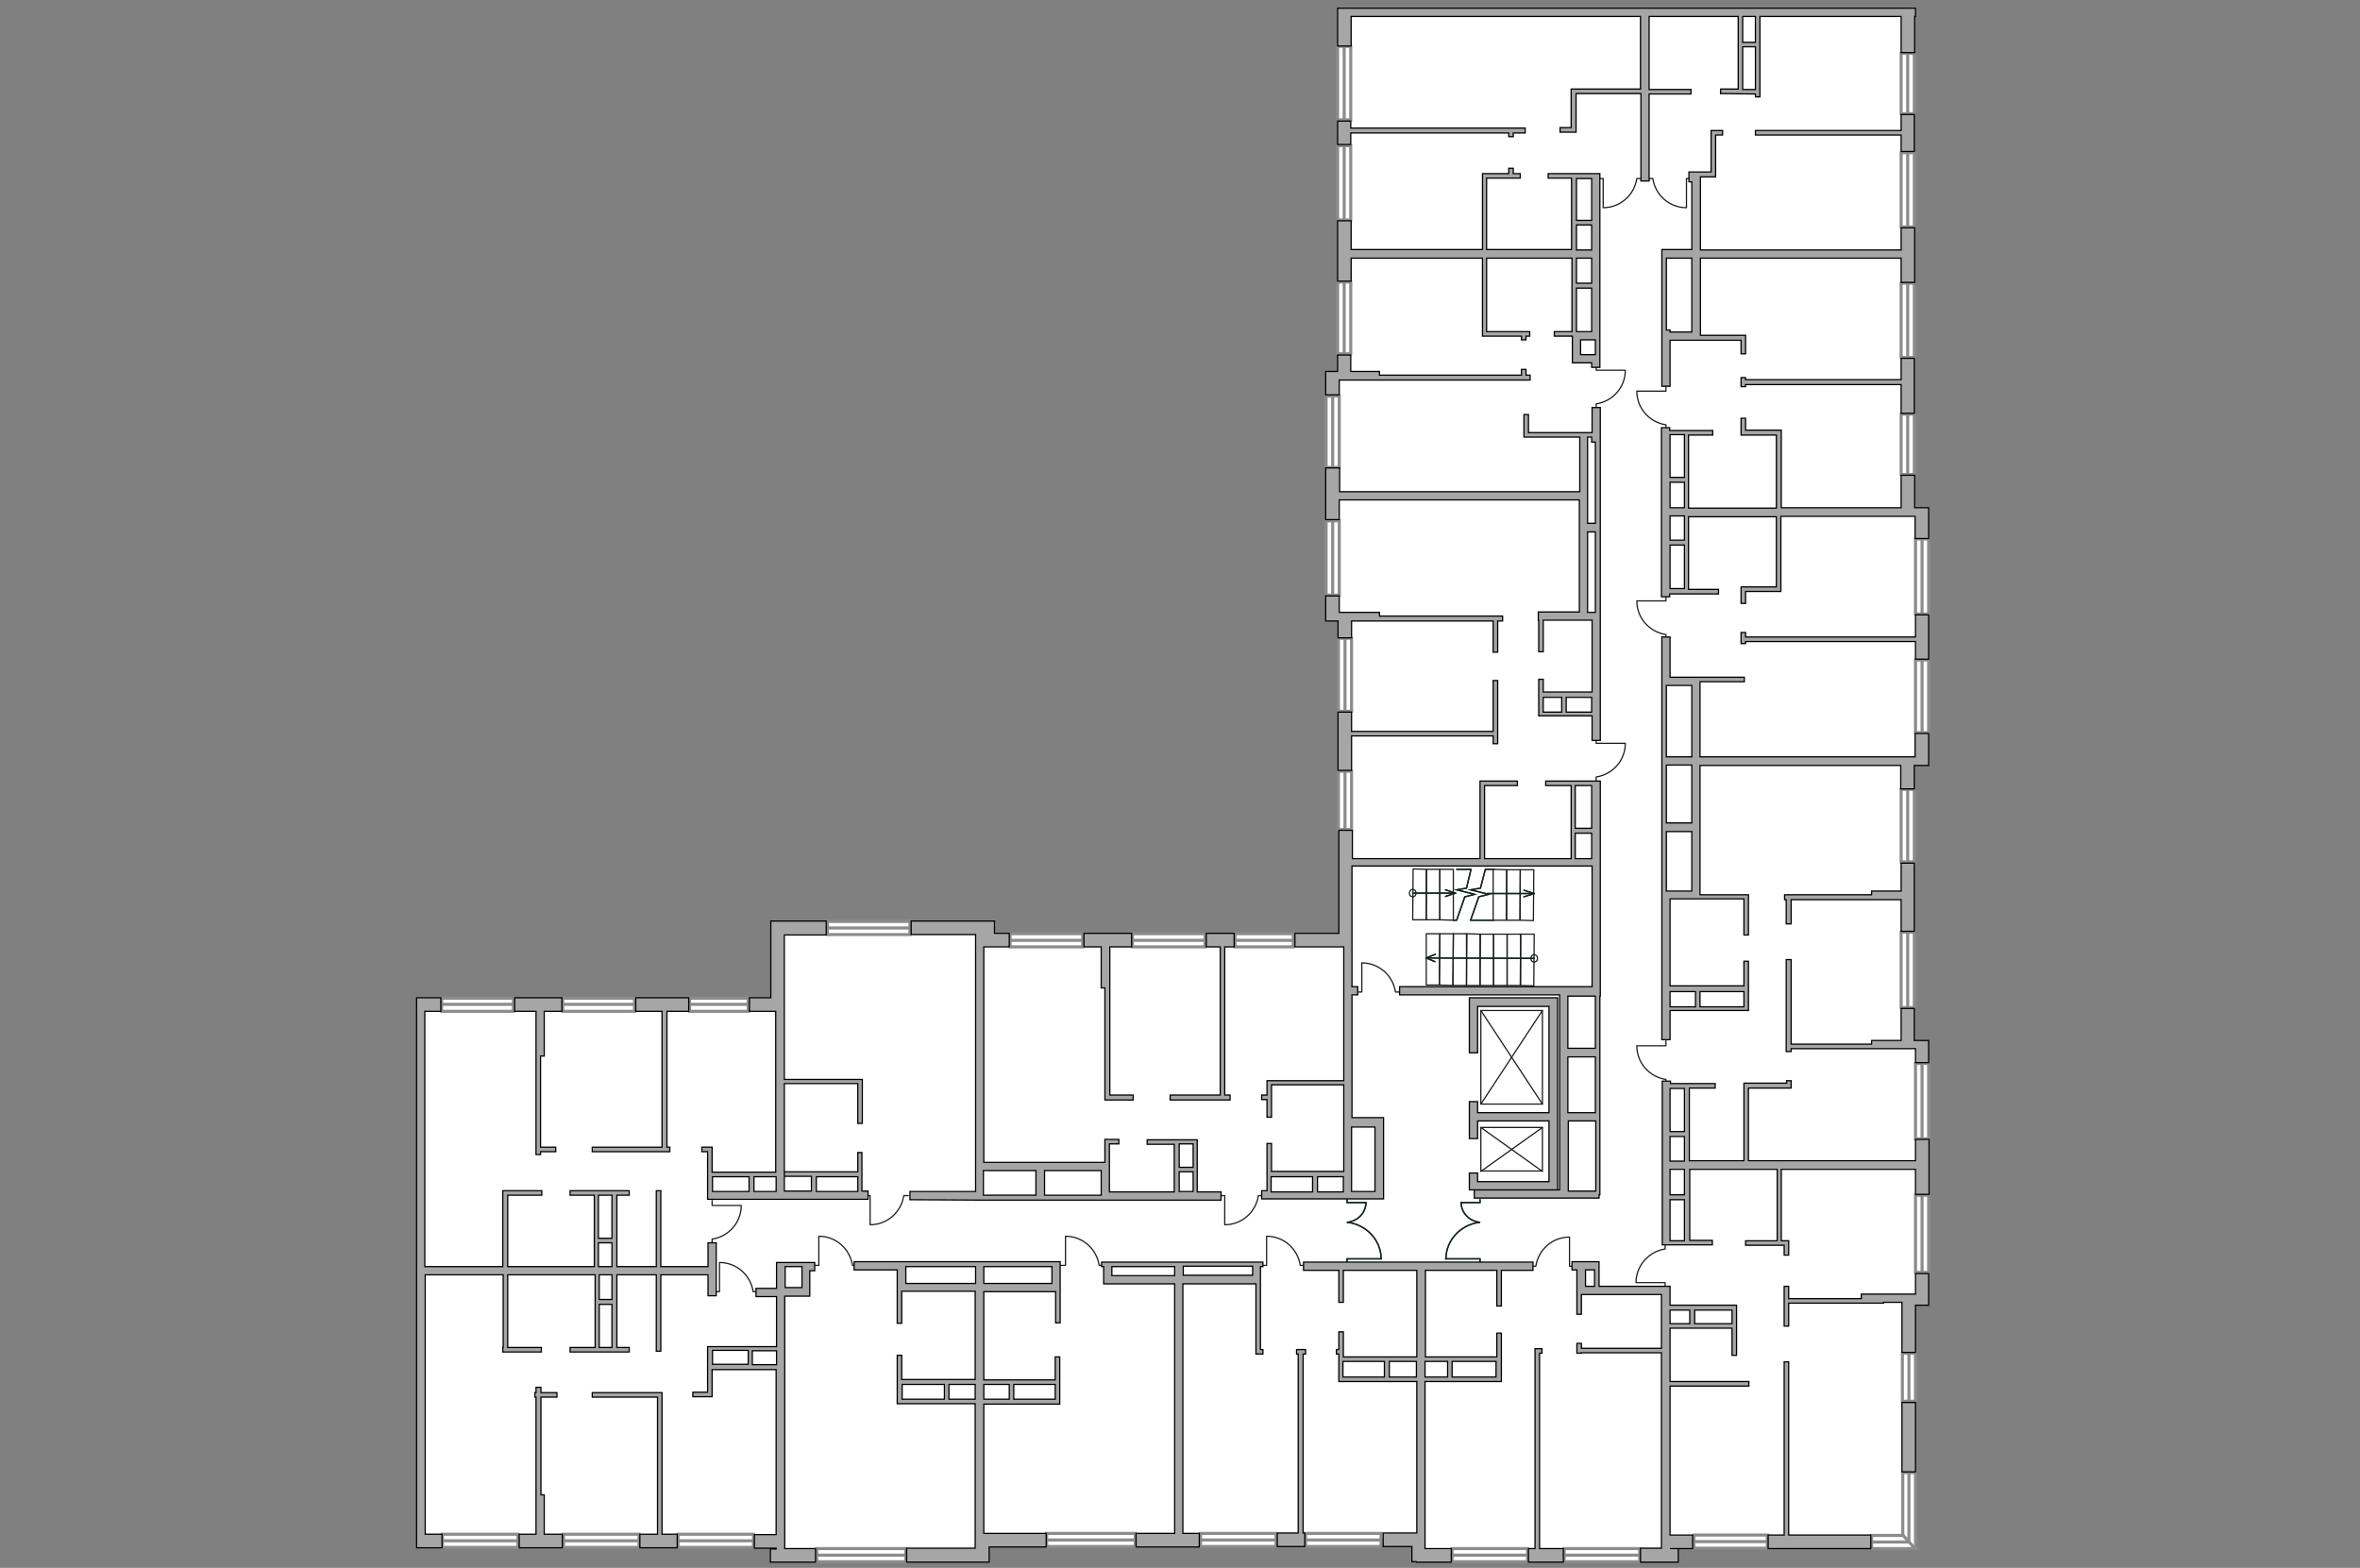 <?xml version="1.0" encoding="utf-8"?>
<!-- Generator: Adobe Illustrator 28.0.0, SVG Export Plug-In . SVG Version: 6.00 Build 0)  -->
<svg version="1.1" xmlns="http://www.w3.org/2000/svg" xmlns:xlink="http://www.w3.org/1999/xlink" x="0px" y="0px"
	 viewBox="0 0 575 382" style="enable-background:new 0 0 575 382;" xml:space="preserve">
<rect x="0" y="0" width="575" height="382" fill="#808080" stroke="none"/>
<style type="text/css">
	.st0{fill:#FFFFFF;}
	.st1{fill:#FFFFFF;stroke:#8C8C8C;stroke-width:0.75;stroke-linecap:round;stroke-miterlimit:10;}
	.st2{fill:none;stroke:#8C8C8C;stroke-width:0.75;stroke-linecap:round;stroke-miterlimit:10;}
	.st3{fill:none;stroke:#1D1D1B;stroke-width:0.3;stroke-linecap:round;stroke-linejoin:round;stroke-miterlimit:10;}
	.st4{fill:none;stroke:#014637;stroke-width:0.35;stroke-linecap:round;stroke-miterlimit:22.926;}
	.st5{fill:#A6A6A6;stroke:#000000;stroke-width:0.3;stroke-miterlimit:22.926;}
	.st6{display:none;opacity:0.1;}
	.st7{display:inline;fill:#00FFFF;}
</style>
<g id="Слой_1">
	<g id="bg">
		<rect x="400.7" y="3.8" class="st0" width="23.3" height="39.5"/>
		<rect x="413.6" y="22.3" class="st0" width="51.2" height="39.8"/>
		<rect x="428.3" y="3.2" class="st0" width="36.8" height="34"/>
		<rect x="413.4" y="124.7" class="st0" width="55.6" height="61.2"/>
		<rect x="406.3" y="144" class="st0" width="14.2" height="22.1"/>
		<rect x="410.9" y="124.5" class="st0" width="6.9" height="29"/>
		<polygon class="st0" points="383.6,121.7 383.5,61.8 327.5,61.9 327.2,91.8 324.4,91.7 324.7,121.7 		"/>
		<rect x="382" y="87.3" class="st0" width="7.2" height="18.6"/>
		<rect x="382.2" y="102.6" class="st0" width="3.4" height="18.3"/>
		<rect x="307.3" y="308.6" class="st0" width="38.6" height="22.6"/>
		<rect x="287.3" y="335.9" class="st0" width="58.8" height="39.8"/>
		<rect x="287.7" y="312" class="st0" width="38.9" height="25.5"/>
		<rect x="190.1" y="341.5" class="st0" width="48.5" height="37.4"/>
		<rect x="190.5" y="314.1" class="st0" width="48.2" height="22.7"/>
		<rect x="190.3" y="329.4" class="st0" width="28.9" height="13.7"/>
		<rect x="196.7" y="308.3" class="st0" width="22.9" height="14.3"/>
		<rect x="327.5" y="3" class="st0" width="73.2" height="39.9"/>
		<rect x="327.5" y="38.6" class="st0" width="56" height="23.8"/>
		<rect x="346.1" y="336" class="st0" width="60.1" height="42.9"/>
		<rect x="365.1" y="314.4" class="st0" width="40.8" height="26.5"/>
		<rect x="346.1" y="308.3" class="st0" width="39.3" height="22.9"/>
		<rect x="412.9" y="61.9" class="st0" width="51.9" height="62.8"/>
		<rect x="406" y="81.8" class="st0" width="8.7" height="23.6"/>
		<rect x="411.1" y="101.9" class="st0" width="6.8" height="22.9"/>
		<rect x="257.7" y="312" class="st0" width="29.8" height="63.2"/>
		<rect x="238.9" y="314.1" class="st0" width="20.7" height="22.7"/>
		<rect x="256.6" y="308" class="st0" width="13.2" height="9.9"/>
		<rect x="238.6" y="341.5" class="st0" width="32.5" height="33.7"/>
		<rect x="209.6" y="226.1" class="st0" width="29.2" height="65.1"/>
		<rect x="190.1" y="226.1" class="st0" width="25.9" height="60.1"/>
		<rect x="410.8" y="283.4" class="st0" width="57.5" height="32.3"/>
		<rect x="406.5" y="323.2" class="st0" width="58.7" height="52.4"/>
		<rect x="422.9" y="314.1" class="st0" width="42.2" height="13.5"/>
		<rect x="405.9" y="302.6" class="st0" width="9.2" height="16"/>
		<rect x="102.5" y="244.7" class="st0" width="42.8" height="64.5"/>
		<rect x="163.2" y="244.7" class="st0" width="27.1" height="41.1"/>
		<rect x="149.6" y="277.7" class="st0" width="23.7" height="31.5"/>
		<rect x="143.3" y="244.7" class="st0" width="24" height="45.8"/>
		<polygon class="st0" points="327.7,168.3 327.7,150.2 323.9,150.2 323.8,120.9 386.3,120.9 386.3,169 		"/>
		<rect x="327.7" y="167" class="st0" width="47.8" height="44.2"/>
		<rect x="372.3" y="174.1" class="st0" width="16.6" height="16.6"/>
		<rect x="372" y="188.7" class="st0" width="11.2" height="22.2"/>
		<rect x="378.2" y="150.2" class="st0" width="10.9" height="18.8"/>
		<rect x="238.6" y="229.1" class="st0" width="89.7" height="49"/>
		<rect x="238.6" y="266.1" class="st0" width="48.1" height="18"/>
		<rect x="269.8" y="275" class="st0" width="17.2" height="16.4"/>
		<rect x="291.2" y="276.9" class="st0" width="37.3" height="9.2"/>
		<rect x="291.2" y="281.8" class="st0" width="17.9" height="10"/>
		<rect x="103.5" y="309.6" class="st0" width="42" height="65.8"/>
		<rect x="150.2" y="310" class="st0" width="22.8" height="65.8"/>
		<rect x="171.1" y="314.7" class="st0" width="19.4" height="13.8"/>
		<rect x="167.3" y="333" class="st0" width="23.1" height="42.4"/>
		<rect x="138.9" y="328.9" class="st0" width="16" height="46.6"/>
		<polygon class="st0" points="425.5,284.8 425.5,185.1 464.8,185.4 464.8,254.5 469,254.5 469,284.8 		"/>
		<rect x="410.9" y="246" class="st0" width="17.2" height="38.1"/>
		<rect x="406.1" y="245.8" class="st0" width="9.3" height="18.8"/>
		<rect x="405.6" y="218.1" class="st0" width="21.9" height="22.8"/>
		<rect x="413.5" y="185.4" class="st0" width="18" height="40.3"/>
		<rect x="414.4" y="312.6" class="st0" width="12.1" height="6.1"/>
		<rect x="351.6" y="3.2" class="st0" width="93.7" height="338.9"/>
		<rect x="112.7" y="253.6" class="st0" width="276.5" height="103.8"/>
		<rect x="327.7" y="208.1" class="st0" width="39.6" height="71.8"/>
	</g>
	<g id="windows">
		<g>
			<rect x="463.2" y="13" class="st1" width="3.2" height="14.7"/>
			<line class="st2" x1="464.8" y1="27.7" x2="464.8" y2="13"/>
		</g>
		<g>
			<rect x="463.2" y="100.9" class="st1" width="3.2" height="14.7"/>
			<line class="st2" x1="464.8" y1="115.5" x2="464.8" y2="100.9"/>
		</g>
		<g>
			<rect x="466.7" y="131.3" class="st1" width="3.2" height="18.3"/>
			<line class="st2" x1="468.3" y1="149.6" x2="468.3" y2="131.3"/>
		</g>
		<g>
			<rect x="466.7" y="160.8" class="st1" width="3.2" height="17.7"/>
			<line class="st2" x1="468.3" y1="178.5" x2="468.3" y2="160.8"/>
		</g>
		<g>
			<rect x="463.2" y="192.3" class="st1" width="3.2" height="17.7"/>
			<line class="st2" x1="464.8" y1="210.1" x2="464.8" y2="192.3"/>
		</g>
		<g>
			<rect x="463.2" y="227.1" class="st1" width="3.2" height="18.4"/>
			<line class="st2" x1="464.8" y1="245.5" x2="464.8" y2="227.1"/>
		</g>
		<g>
			<rect x="466.7" y="259.1" class="st1" width="3.2" height="18.4"/>
			<line class="st2" x1="468.3" y1="277.4" x2="468.3" y2="259.1"/>
		</g>
		<g>
			<rect x="466.7" y="291.2" class="st1" width="3.2" height="18.8"/>
			<line class="st2" x1="468.3" y1="310.1" x2="468.3" y2="291.2"/>
		</g>
		<g>
			<rect x="463.5" y="329.7" class="st1" width="3.2" height="11.7"/>
			<line class="st2" x1="465.1" y1="341.5" x2="465.1" y2="329.7"/>
		</g>
		<g>
			<rect x="381.1" y="377.3" class="st1" width="18.4" height="3.2"/>
			<line class="st2" x1="381.1" y1="378.9" x2="399.5" y2="378.9"/>
		</g>
		<g>
			<rect x="412.7" y="374" class="st1" width="17.9" height="3.2"/>
			<line class="st2" x1="412.7" y1="375.6" x2="430.5" y2="375.6"/>
		</g>
		<g>
			<rect x="353.8" y="377.3" class="st1" width="18.4" height="3.2"/>
			<line class="st2" x1="353.8" y1="378.9" x2="372.2" y2="378.9"/>
		</g>
		<g>
			<rect x="318.1" y="373.6" class="st1" width="18.4" height="3.2"/>
			<line class="st2" x1="318.1" y1="375.2" x2="336.6" y2="375.2"/>
		</g>
		<g>
			<rect x="292.5" y="373.6" class="st1" width="18.4" height="3.2"/>
			<line class="st2" x1="292.5" y1="375.2" x2="310.9" y2="375.2"/>
		</g>
		<g>
			<rect x="255" y="373.6" class="st1" width="21.6" height="3.2"/>
			<line class="st2" x1="255" y1="375.2" x2="276.7" y2="375.2"/>
		</g>
		<g>
			<rect x="199" y="377.3" class="st1" width="21.7" height="3.2"/>
			<line class="st2" x1="199" y1="378.9" x2="220.7" y2="378.9"/>
		</g>
		<g>
			<rect x="165.2" y="373.8" class="st1" width="18.4" height="3.2"/>
			<line class="st2" x1="165.2" y1="375.4" x2="183.7" y2="375.4"/>
		</g>
		<g>
			<rect x="137.3" y="373.8" class="st1" width="18.4" height="3.2"/>
			<line class="st2" x1="137.3" y1="375.4" x2="155.7" y2="375.4"/>
		</g>
		<g>
			<rect x="107.8" y="373.8" class="st1" width="18.4" height="3.2"/>
			<line class="st2" x1="107.8" y1="375.4" x2="126.2" y2="375.4"/>
		</g>
		<g>
			<rect x="463.2" y="37.2" class="st1" width="3.2" height="18.1"/>
			<line class="st2" x1="464.8" y1="55.3" x2="464.8" y2="37.2"/>
		</g>
		<g>
			<rect x="463.2" y="69" class="st1" width="3.2" height="18.1"/>
			<line class="st2" x1="464.8" y1="87.1" x2="464.8" y2="69"/>
		</g>
		<g>
			<rect x="325.9" y="11.3" class="st1" width="3.2" height="17.9"/>
			<line class="st2" x1="327.5" y1="29.2" x2="327.5" y2="11.3"/>
		</g>
		<g>
			<rect x="323.1" y="96.5" class="st1" width="3.2" height="17.4"/>
			<line class="st2" x1="324.7" y1="113.9" x2="324.7" y2="96.5"/>
		</g>
		<g>
			<rect x="323.1" y="126.9" class="st1" width="3.2" height="18.1"/>
			<line class="st2" x1="324.7" y1="145" x2="324.7" y2="126.9"/>
		</g>
		<g>
			<rect x="326.1" y="155.5" class="st1" width="3.2" height="17.8"/>
			<line class="st2" x1="327.7" y1="173.3" x2="327.7" y2="155.5"/>
		</g>
		<g>
			<rect x="326.1" y="187.9" class="st1" width="3.2" height="14.2"/>
			<line class="st2" x1="327.7" y1="202.1" x2="327.7" y2="187.9"/>
		</g>
		<g>
			<rect x="300.9" y="227.5" class="st1" width="14.2" height="3.2"/>
			<line class="st2" x1="315.1" y1="229.1" x2="300.9" y2="229.1"/>
		</g>
		<g>
			<rect x="275.9" y="227.5" class="st1" width="17.7" height="3.2"/>
			<line class="st2" x1="293.7" y1="229.1" x2="275.9" y2="229.1"/>
		</g>
		<g>
			<rect x="246.1" y="227.5" class="st1" width="17.7" height="3.2"/>
			<line class="st2" x1="263.8" y1="229.1" x2="246.1" y2="229.1"/>
		</g>
		<g>
			<rect x="201.6" y="224.5" class="st1" width="20.1" height="3.2"/>
			<line class="st2" x1="221.6" y1="226.1" x2="201.6" y2="226.1"/>
		</g>
		<g>
			<rect x="168" y="243.2" class="st1" width="14.3" height="3.2"/>
			<line class="st2" x1="182.3" y1="244.7" x2="168" y2="244.7"/>
		</g>
		<g>
			<rect x="137.1" y="243.2" class="st1" width="17.5" height="3.2"/>
			<line class="st2" x1="154.6" y1="244.7" x2="137.1" y2="244.7"/>
		</g>
		<g>
			<rect x="107.6" y="243.2" class="st1" width="17.5" height="3.2"/>
			<line class="st2" x1="125.2" y1="244.7" x2="107.6" y2="244.7"/>
		</g>
		<g>
			<rect x="325.9" y="35.5" class="st1" width="3.2" height="18.1"/>
			<line class="st2" x1="327.5" y1="53.6" x2="327.5" y2="35.5"/>
		</g>
		<g>
			<rect x="325.9" y="68.7" class="st1" width="3.2" height="17.5"/>
			<line class="st2" x1="327.5" y1="86.3" x2="327.5" y2="68.7"/>
		</g>
		<g>
			<g>
				<rect x="463.6" y="358.8" class="st1" width="3.1" height="18.5"/>
				<line class="st2" x1="465.1" y1="377.3" x2="465.1" y2="358.8"/>
			</g>
			<g>
				<polygon class="st1" points="456,374.1 463.7,374.1 466.6,377.3 456,377.3 				"/>
				<line class="st2" x1="465.1" y1="375.7" x2="456" y2="375.7"/>
			</g>
		</g>
	</g>
	<g id="plan">
		<path class="st3" d="M405.9,155.7l0-1.1c-4-0.6-7.1-4-7.1-8.2l7.1,0l0-1.2"/>
		<path class="st3" d="M405.9,264.1l0-1.1c-4-0.6-7.1-4-7.1-8.2l7.1,0l0-1.2"/>
		<path class="st3" d="M373.1,308.5l1.1,0c0.6-4,4-7.1,8.2-7.1l0,7.1l1.2,0"/>
		<path class="st3" d="M307.7,291.3h-1.1c-0.6,4-4,7.1-8.2,7.1v-7.1l-1.2,0"/>
		<path class="st3" d="M221.3,291.3h-1.1c-0.6,4-4,7.1-8.2,7.1v-7.1l-1.2,0"/>
		<path class="st3" d="M184.6,314.7h-1.1c-0.6-4-4-7.1-8.2-7.1v7.1l-1.2,0"/>
		<path class="st3" d="M208.8,308.3h-1.1c-0.6-4-4-7.1-8.2-7.1l0,7.1l-1.2,0"/>
		<path class="st3" d="M268.9,308.3h-1.1c-0.6-4-4-7.1-8.2-7.1l0,7.1l-1.2,0"/>
		<path class="st3" d="M317.9,308.3h-1.1c-0.6-4-4-7.1-8.2-7.1v7.1l-1.2,0"/>
		<path class="st3" d="M341.1,241.7h-1.1c-0.6-4-4-7.1-8.2-7.1v7.1l-1.2,0"/>
		<path class="st3" d="M173.5,303v-1.1c4-0.6,7.1-4,7.1-8.2l-7.1,0l0-1.2"/>
		<path class="st3" d="M405.9,104.6l0-1.1c-4-0.6-7.1-4-7.1-8.2l7.1,0l0-1.2"/>
		<path class="st3" d="M399.9,43.5l-1.1,0c-0.6,4-4,7.1-8.2,7.1l0-7.1l-1.2,0"/>
		<path class="st3" d="M401.6,43.5l1.1,0c0.6,4,4,7.1,8.2,7.1l0-7.1l1.2,0"/>
		<path class="st3" d="M388.9,99.5l0-1.1c4-0.6,7.1-4,7.1-8.2l-7.1,0l0-1.2"/>
		<path class="st3" d="M388.9,190.4l0-1.1c4-0.6,7.1-4,7.1-8.2l-7.1,0l0-1.2"/>
		<path class="st3" d="M405.7,303.2l0,1.1c-4,0.6-7.1,4.1-7.1,8.2l7.1,0l0,1.2"/>
		<g>
			<g>
				<g>
					<polyline class="st4" points="356,293 360.6,293 360.6,292.3 					"/>
					<path class="st4" d="M360.6,297.8"/>
					<path class="st4" d="M360.5,297.8c-2.6-0.3-4.5-2.4-4.5-4.8"/>
				</g>
				<g>
					<polyline class="st4" points="352.2,306.7 360.6,306.7 360.6,307.4 					"/>
					<path class="st4" d="M360.6,297.8"/>
					<path class="st4" d="M360.5,297.8c-4.7,0.6-8.2,4.4-8.2,8.9"/>
				</g>
			</g>
			<g>
				<g>
					<polyline class="st3" points="356,293 360.6,293 360.6,292.3 					"/>
					<path class="st3" d="M360.6,297.8"/>
					<path class="st3" d="M360.5,297.8c-2.6-0.3-4.5-2.4-4.5-4.8"/>
				</g>
				<g>
					<polyline class="st3" points="352.2,306.7 360.6,306.7 360.6,307.4 					"/>
					<path class="st3" d="M360.6,297.8"/>
					<path class="st3" d="M360.5,297.8c-4.7,0.6-8.2,4.4-8.2,8.9"/>
				</g>
			</g>
		</g>
		<g>
			<g>
				<g>
					<polyline class="st4" points="332.8,293 328.2,293 328.2,292.3 					"/>
					<path class="st4" d="M328.2,297.8"/>
					<path class="st4" d="M328.3,297.8c2.6-0.3,4.5-2.4,4.5-4.8"/>
				</g>
				<g>
					<polyline class="st4" points="336.5,306.7 328.2,306.7 328.2,307.4 					"/>
					<path class="st4" d="M328.2,297.8"/>
					<path class="st4" d="M328.3,297.8c4.7,0.6,8.2,4.4,8.2,8.9"/>
				</g>
			</g>
			<g>
				<g>
					<polyline class="st3" points="332.8,293 328.2,293 328.2,292.3 					"/>
					<path class="st3" d="M328.2,297.8"/>
					<path class="st3" d="M328.3,297.8c2.6-0.3,4.5-2.4,4.5-4.8"/>
				</g>
				<g>
					<polyline class="st3" points="336.5,306.7 328.2,306.7 328.2,307.4 					"/>
					<path class="st3" d="M328.2,297.8"/>
					<path class="st3" d="M328.3,297.8c4.7,0.6,8.2,4.4,8.2,8.9"/>
				</g>
			</g>
		</g>
		<g>
			<g>
				<polyline class="st4" points="354.1,224.2 354.9,224.2 356.9,218.5 359.3,217.9 354.9,216.8 357.3,216.4 358.4,211.8 
					354.9,211.8 				"/>
			</g>
			<g>
				<polyline class="st3" points="354.1,224.2 354.9,224.2 356.9,218.5 359.3,217.9 354.9,216.8 357.3,216.4 358.4,211.8 
					354.9,211.8 				"/>
			</g>
		</g>
		<g>
			<g>
				<polyline class="st4" points="363.9,224.2 358.3,224.2 360.3,218.5 362.7,217.9 358.3,216.8 360.7,216.4 361.9,211.8 364,211.8 
									"/>
			</g>
			<g>
				<polyline class="st3" points="363.9,224.2 358.3,224.2 360.3,218.5 362.7,217.9 358.3,216.8 360.7,216.4 361.9,211.8 364,211.8 
									"/>
			</g>
		</g>
		<polygon class="st3" points="347.5,227.5 347.5,240 350.7,240 350.8,227.5 		"/>
		<polygon class="st3" points="350.8,227.5 350.7,240 354,240.1 354.1,227.5 		"/>
		<polygon class="st3" points="354.1,227.5 354,240.1 357.3,240.1 357.3,227.5 		"/>
		<polygon class="st3" points="357.4,227.5 357.3,240.1 360.6,240.1 360.6,227.6 		"/>
		<polygon class="st3" points="360.7,227.6 360.6,240.1 363.9,240.1 363.9,227.6 		"/>
		<polygon class="st3" points="363.9,227.6 363.9,240.1 367.2,240.1 367.2,227.6 		"/>
		<polygon class="st3" points="367.2,227.6 367.2,240.1 370.4,240.1 370.5,227.6 		"/>
		<polygon class="st3" points="370.5,227.6 370.5,240.1 373.7,240.2 373.8,227.6 		"/>
		<g>
			<g>
				<g>
					<line class="st4" x1="349.7" y1="232.5" x2="347.5" y2="233.4"/>
					<line class="st4" x1="347.5" y1="233.4" x2="349.6" y2="234.3"/>
				</g>
				<line class="st4" x1="373.8" y1="233.5" x2="347.5" y2="233.4"/>
			</g>
			<g>
				<g>
					<line class="st3" x1="349.7" y1="232.5" x2="347.5" y2="233.4"/>
					<line class="st3" x1="347.5" y1="233.4" x2="349.6" y2="234.3"/>
				</g>
				<line class="st3" x1="373.8" y1="233.5" x2="347.5" y2="233.4"/>
			</g>
		</g>
		
			<ellipse transform="matrix(1 -1.307499e-03 1.307499e-03 1 -0.305 0.489)" class="st3" cx="373.8" cy="233.5" rx="0.8" ry="0.9"/>
		<polygon class="st3" points="373.6,224.3 373.7,211.9 370.4,211.9 370.4,224.2 		"/>
		<polygon class="st3" points="370.3,224.2 370.4,211.9 367.1,211.9 367.1,224.2 		"/>
		<polygon class="st3" points="367,224.2 367.1,211.9 363.8,211.8 363.8,224.2 		"/>
		<polygon class="st3" points="354.1,224.2 354.1,211.8 350.8,211.8 350.8,224.1 		"/>
		<polygon class="st3" points="350.8,224.1 350.8,211.8 347.6,211.8 347.5,224.1 		"/>
		<polygon class="st3" points="347.5,224.1 347.5,211.8 344.3,211.7 344.2,224.1 		"/>
		<g>
			<g>
				<g>
					<line class="st4" x1="371.3" y1="218.5" x2="373.8" y2="217.7"/>
					<line class="st4" x1="373.8" y1="217.7" x2="371.3" y2="216.9"/>
				</g>
				<line class="st4" x1="362.3" y1="217.7" x2="373.8" y2="217.7"/>
			</g>
			<g>
				<g>
					<line class="st3" x1="371.3" y1="218.5" x2="373.8" y2="217.7"/>
					<line class="st3" x1="373.8" y1="217.7" x2="371.3" y2="216.9"/>
				</g>
				<line class="st3" x1="362.3" y1="217.7" x2="373.8" y2="217.7"/>
			</g>
		</g>
		<g>
			<g>
				<g>
					<line class="st4" x1="352.2" y1="218.4" x2="354.6" y2="217.6"/>
					<line class="st4" x1="354.6" y1="217.6" x2="352.2" y2="216.8"/>
				</g>
				<line class="st4" x1="344.2" y1="217.6" x2="354.6" y2="217.6"/>
			</g>
			<g>
				<g>
					<line class="st3" x1="352.2" y1="218.4" x2="354.6" y2="217.6"/>
					<line class="st3" x1="354.6" y1="217.6" x2="352.2" y2="216.8"/>
				</g>
				<line class="st3" x1="344.2" y1="217.6" x2="354.6" y2="217.6"/>
			</g>
		</g>
		<ellipse class="st3" cx="344.2" cy="217.6" rx="0.8" ry="0.9"/>
		<rect x="360.8" y="246.2" class="st3" width="15" height="22.8"/>
		<line class="st3" x1="360.8" y1="269" x2="375.8" y2="246.2"/>
		<line class="st3" x1="375.8" y1="269" x2="360.8" y2="246.2"/>
		<rect x="360.8" y="274.7" class="st3" width="15" height="10.6"/>
		<line class="st3" x1="360.8" y1="285.4" x2="375.8" y2="274.7"/>
		<line class="st3" x1="375.8" y1="285.4" x2="360.8" y2="274.7"/>
		<g>
			<polygon class="st5" points="434.7,374 434.7,331.8 435.8,331.8 435.8,374 455.8,374 455.8,377.3 430.8,377.3 430.8,374 			"/>
			<path class="st5" d="M399.7,377.3v3.3h9.2v-3.3h-2l0,0h5.5V374h-5.5v-36.3l19.2,0v-1.1h-19.2v-13H422v6.6h1.1l0-12v-0.2h-16.2
				v-4.6h-1.6v0h-15.7l0-4.5h0v-1.5h-3.3l0,0h-2l0,0H383v2h1.2v5.8l0,0v5h1.1l0-4.8h19.5v13.1l-19.5,0l0-1.2h-1.1v2.4h1.1v-0.1h19.5
				v47.6H399.7z M388.5,313.4h-2.2v-4h2.2V313.4z M422,322.5h-9.1v-3.3h9.1V322.5z M406.9,322.5v-3.3h4.8v3.3H406.9z"/>
			<rect x="463.4" y="341.7" class="st5" width="3.3" height="16.9"/>
			<polygon class="st5" points="374,377.3 374,329.7 374,329.7 374,328.6 375.7,328.6 375.7,329.7 375.1,329.7 375.1,377.3 
				380.9,377.3 380.9,380.6 372.4,380.6 372.4,377.3 			"/>
			<path class="st5" d="M345.1,380.6L345.1,380.6h8.5v-3.3h-6.4v-3.8l0,0v-36.9h17.4h0.4h0.8v-11.8h-1.1v5.8l-17.4,0v-21.1h17.4v8.7
				h1.1l0-8.7h7.7v-2h-55.9v2h8.6v7.8h1.1l0-7.8h17.9v21.1l-17.9,0l0-6.1h-1.1v4.3h-0.6v1.1h0.6v6.7h1.1h17.9v36.9h-1.2v0h-7v3.3h7
				v3.7H345.1z M327.2,331.7h10.1l0,3.8l-10.1,0V331.7z M345.1,331.7v3.8h-6.6l0-3.8H345.1z M364.5,335.5l-10.7,0v-3.8h10.7V335.5z
				 M347.2,335.5v-3.8h5.5v3.8H347.2z"/>
			<polygon class="st5" points="317.9,376.8 311.2,376.8 311.2,373.5 316.3,373.5 316.3,329.9 315.9,329.9 315.9,328.8 316.3,328.8 
				316.3,328.8 317.5,328.8 317.5,328.8 318.1,328.8 318.1,329.9 317.5,329.9 317.5,373.5 317.9,373.5 			"/>
			<path class="st5" d="M220.9,377.3v3.3h16.8h2h1.3v-3.7h13.9l0-3.3h-15.2l0-31.5h17.4v0h1.1l0-11.5h-1.1v5.6l-17.4,0v-21.5h16.6
				l0,0h0.9l0,7.6l1.1,0l0-7.6h0v-6.6h0v-0.7h-37.6H219h-10.9v2h10.5v4.2h0l0,8.8h1.1l0-7.8h0.9l0,0h17v21.5l-17.9,0l0-5.9h-1.1
				v11.8h1.1v0h17.9v31.5v2.1v1.1v0.5H220.9z M220.7,309.5v-0.9h17v4.1h-17V309.5z M239.7,312.7v-4.1h16.6v4.1H239.7z M219.8,337.3
				h10.3l0,3.6l-10.3,0V337.3z M237.6,337.3v3.6h-6.4l0-3.6H237.6z M257.1,340.9l-10.1,0l0-3.6h10.1V340.9z M239.7,340.9v-3.6h6.2
				l0,3.6H239.7z"/>
			<path class="st5" d="M187.8,380.6h10.9l0-3.3h-7.5v-61.5h6.1v-1v-1v-4.2h1.2v-2h-2.2h-1h-4.9l0,0h-1.2v6.3h-5v2h5v12.2h-16.8v0.1
				h0l0,11h-3.6v1.1h4.4v0h0.3l0-6.6l15.6,0l0,40.2h-5.3v3.3h5.3v0.2h-1.4V380.6z M191.3,313.7v-5.1h4.1v5.1H191.3z M173.6,332.4
				v-3.4h8.7l0,3.4H173.6z M189.2,329.1v3.4h-5.9v-3.4H189.2z"/>
			<polygon class="st5" points="165,377.1 155.9,377.1 155.9,373.8 160.2,373.8 160.2,340.4 144.3,340.4 144.3,339.3 161.3,339.3 
				161.3,340.4 161.3,340.4 161.3,373.8 165,373.8 			"/>
			<polygon class="st5" points="126.5,377.1 126.5,373.8 130.6,373.8 130.6,364.2 130.6,364.2 130.6,340.4 130.3,340.4 130.3,339.3 
				130.6,339.3 130.6,338 131.8,338 131.8,339.3 135.7,339.3 135.7,340.4 131.8,340.4 131.8,364.2 132.6,364.2 132.6,373.8 
				137,373.8 137,377.1 			"/>
			<polygon class="st5" points="264.1,227.4 275.7,227.4 275.7,230.7 270.4,230.7 270.4,237.7 270.4,237.7 270.4,266.8 276.1,266.8 
				276.1,268 270.4,268 270.4,268 269.2,268 269.2,240.7 268.3,240.7 268.3,230.7 264.1,230.7 			"/>
			<polygon class="st5" points="136.9,243.1 136.9,246.4 132.6,246.4 132.6,257.3 131.7,257.3 131.7,279.5 135.4,279.5 135.4,280.6 
				131.7,280.6 131.7,281.3 130.6,281.3 130.6,257.3 130.6,257.3 130.6,246.4 125.4,246.4 125.4,243.1 130.6,243.1 131.2,243.1 
				132.1,243.1 132.7,243.1 			"/>
			<path class="st5" d="M103.5,243.1L103.5,243.1l-2,0v0h0v3.3h0v127.4v3.3h6.2v-3.3h-4.1v-63.2h19l0,17.7h-0.1v1.1h9.4v-1.1h-8.2
				l0-17.7h21.3l0,17.7h-6.1v1.1h14.4v-1.1h-3l0-17.7h9.6l0,18.6h1.1v-18h0v-0.6h11.5v5.1h2v-12.9h-2v5.8h-11.5l0-18.5h-1.1l0,18.5
				h-9.6l0-17.4h3v-1.1h-14.4v1.1h5.9l0,17.4h-21.1l0-17.4h8.3v-1.1h-9.5v1.1l0,0l0,17.4h-19v-62.2h3.9v-3.3H103.5z M149.1,291.2
				l0,10.5l-3.3,0l0-10.5H149.1z M149.1,308.6h-3.3v-5.8h3.3V308.6z M146,328.3v-10.5h3.1l0,10.5H146z M146,310.6h3.1v6H146V310.6z"
				/>
			<path class="st5" d="M201.3,227.7v-3.3h-13.5v3.3h0l0,15.4h-5.2v3.3h6.4v39.2h-15.5l0-6.1h-1.1v0h-1.4v1.1l1.4,0l0,4.9h0v1.1h0
				v3.6h0v2h39.1v-2h-1.5l0-9.4H209v4.7h-17.9v1.1h6.6l0,3.6h-6.6v-26.2H209l0,9.7h1.1l0-10.5h0V263l-19,0v-16.6v-2.5h0l0-16.1
				H201.3z M209,290.3h-10.1l0-3.6l10.1,0V290.3z M173.6,286.7l8.9,0l0,3.6h-8.9V286.7z M189.1,286.7v3.6h-5.4l0-3.6H189.1z"/>
			<polygon class="st5" points="458.9,317.3 458.9,317.5 435.8,317.5 435.8,323.1 434.7,323.1 434.7,313.4 435.8,313.4 435.8,316.4 
				453.5,316.4 453.5,315.3 466.7,315.3 466.7,310.3 469.9,310.3 469.9,318 466.7,318 466.7,329.5 463.4,329.5 463.4,317.3 			"/>
			<polygon class="st5" points="458.9,255.5 456,255.5 436.4,255.5 436.4,256.2 435.2,256.2 435.2,233.8 436.4,233.8 436.4,254.4 
				456,254.4 456,253.5 463.2,253.5 463.2,245.7 466.4,245.7 466.4,253.5 468.3,253.5 468.3,253.5 469.9,253.5 469.9,258.9 
				466.7,258.9 466.7,255.5 			"/>
			<polygon class="st5" points="458.9,219.2 458.9,219.2 436.4,219.2 436.4,225.1 435.2,225.1 435.2,219.2 434.8,219.2 434.8,218 
				456,218 456,217.1 463.2,217.1 463.2,210.3 466.4,210.3 466.4,226.9 463.2,226.9 463.2,219.2 			"/>
			<polygon class="st5" points="336.1,90.5 336.1,91.4 370.7,91.4 370.7,90 371.8,90 371.8,91.4 372.8,91.4 372.8,92.6 336.1,92.6 
				336.1,92.6 334.9,92.6 330.4,92.6 330.4,92.6 326.3,92.6 326.3,96.2 323,96.2 323,90.5 325.9,90.5 325.9,86.5 329.1,86.5 
				329.1,90.5 			"/>
			<polygon class="st5" points="336.1,149.2 336.1,150.1 366.1,150.1 366.1,151.3 364.9,151.3 364.9,158.9 363.8,158.9 363.8,151.3 
				336.1,151.3 336.1,151.3 329.3,151.3 329.3,155.4 326,155.4 326,151.3 324.8,151.3 323,151.3 323,145.2 326.3,145.2 326.3,149.2 
							"/>
			<path class="st5" d="M389.9,149.2L389.9,149.2l0-42.3h0v-7.6h-2v6.1h-15.5l0-4.4h-1.1v4.4h0v1.1h13.6v13.3h-58.5v-5.8H323v12.6
				h3.3v-4.8h58.5v27.3h-10v2h0.1v7.7h1.1v-7.7h11.9v17.5l-11.9,0v-3.1h-1.1v8.9h1.1l0,0h11.9v6l2,0l0-30.4l0,0v-0.6V149.2z
				 M376,169.9h4.5v3.6H376L376,169.9z M387.8,169.9v3.6l-6.2,0v-3.6H387.8z M387.8,106.5v1.2h0.9v19.8h-1.9v-21H387.8z
				 M388.7,149.2h-0.9l0,0h-1v-19.6h1.9V149.2z"/>
			<path class="st5" d="M389.9,242.7v-52.4h-2l0,0h-11.3v1.1h6.2v17.8h-21.1l0-17.8h8v-1.1l-9.1,0v0.4h0v18.5h-31.1v-6.9h-3.3v25.1
				h-10.7v3.3h11.9l0,32.6h-18.1h-0.6v3.5h-1.3v1.1h1.3v4.3h1.1v-7.9h17.6v21.1l-17.6,0v-6.8l-1.1,0v11.5h-1.3v2h20h2h5.7v0h2v-17.8
				h0v-2h-7.7v-29.9h1.4v-2h-1.4v-12.9h0v-16.5h58.5v29.4H341v2h39v47.5h-20.8v2H380l0,0h0.6h9v-0.8h0.2V242.7L389.9,242.7z
				 M329.3,290.3v-15.7h5.7v15.7H329.3z M309.7,286.7l10.1,0v3.7h-10.1V286.7z M327.3,286.7v3.7H321v-3.7H327.3z M388.7,271.1h-6.7
				l0-13.6h6.7V271.1z M382.1,290.2v-17.1h6.7v17.1H382.1z M387.8,242.7h0.9v12.7h-6.7v-12.7H387.8z M383.8,209.2V203h4v6.2H383.8z
				 M387.8,191.4v10.4l-4,0v-10.4H387.8z"/>
			<polygon class="st5" points="377.4,289.9 377.4,289.9 359.3,289.9 359.3,289.9 358,289.9 358,285.8 360,285.8 360,287.9 
				377.4,287.9 377.4,273.1 360,273.1 360,277.4 358,277.4 358,268.4 360,268.4 360,271.1 377.4,271.1 377.4,245.2 360,245.2 
				360,256.5 358,256.5 358,243.1 359.3,243.1 360,243.1 379.5,243.1 379.5,245.2 379.5,245.2 379.5,271.1 379.5,271.1 379.5,273.1 
				379.5,273.1 379.5,287.9 379.5,287.9 379.5,289.9 379.5,289.9 379.5,289.9 			"/>
			<path class="st5" d="M239.6,292.4h28.7l0,0h29.2v-2h-5.8v-4.8l0,0v-1.1h0v-5.7h0v-1.1h0l0,0h-1.1l0,0h-3.4l0,0h-1.1l0,0h-6.6
				l0,1.1h6.6v5.7h0v1.1h0v4.8h-15.8l0-4.2h0l0-7.5h2.3v-1.1h-2.3v0h-1.1v5.6h-0.9l0,0h-13.8l0,0h-2l0,0h-12.8v-52.5h6.2v-3.3h-3.6
				v-3h-20.3v3.3h15.7v62.6l-16,0v2L239.6,292.4L239.6,292.4z M268.3,285.2v6h-13.8v-6H268.3z M290.7,284.4h-3.4v-5.7h3.4V284.4z
				 M290.7,290.3h-3.4v-4.8h3.4V290.3z M239.6,291.2v-0.9h0v-5.1h12.8l0,6H239.6z"/>
			<polygon class="st5" points="425.3,156.3 425.3,156.8 424.2,156.8 424.2,154.1 425.3,154.1 425.3,155.2 466.7,155.2 466.7,149.8 
				469.9,149.8 469.9,160.6 466.7,160.6 466.7,156.3 			"/>
			<polygon class="st5" points="427.7,32.9 427.7,31.8 463.2,31.8 463.2,27.9 466.4,27.9 466.4,36.9 463.2,36.9 463.2,32.9 			"/>
			<path class="st5" d="M424.2,82.9v3.3h1.1v-4.5h-1.1l0,0h-9.9V62.9h48.9v5.9h3.3V55.5h-3.3v5.4h-48.9V43.1h2.6v0h1.1V32.9h1.7
				v-1.1H418l0,0h-1.1l0,0h0v1.1h0l0,9h-5.4v0.4v0.7v1.3h0.7v16.5H406h-1.1h0v2h0v17.5l0,0v13.8h2V82.9h7.4l0,0H424.2z M412.2,62.9
				v18h-5.3v-0.5H406l0-17.5H412.2z"/>
			<path class="st5" d="M424.9,219.2l0,8.6h1.1l0-9.2h0V218h-11.8v-0.9h0v-14.5h0v-2h0v-14.1h48.9v5.7h3.3l0-5.7h0.2l0,0h3.3v-7.8
				h-3.3v5.7h-52.4V167h0v-0.9H425V165l-10.8,0v0l-1.9,0h-0.8v0h-4.6v-9.8h-2v9.8h0v2h0v17.4v2v14.1h0v2h0v14.5h0v2h0v34.3h2v-7.1
				h18h1.1h0v-12h-1.1v6h-18v-21.2h4.6v0H424.9z M424.9,245.3l-10.7,0v-3.7l10.7,0V245.3z M406.9,245.3v-3.7h6.2v3.7H406.9z
				 M412.2,184.4H406V167h0.9v0h5.3V184.4z M412.2,200.5H406v-14.1h6.2V200.5z M412.2,217.1h-5.3l0,0h-0.4H406v-14.5h6.2V217.1z"/>
			<polygon class="st5" points="163.2,280.6 144.3,280.6 144.3,279.5 161.3,279.5 161.3,246.4 154.9,246.4 154.9,243.1 161.3,243.1 
				161.6,243.1 162.2,243.1 162.5,243.1 167.8,243.1 167.8,246.4 162.5,246.4 162.5,279.5 163.2,279.5 			"/>
			<polygon class="st5" points="299.7,268 298.4,268 298.4,268 297.3,268 297.3,268 285.1,268 285.1,266.8 297.3,266.8 297.3,230.7 
				293.9,230.7 293.9,227.4 300.7,227.4 300.7,230.7 298.4,230.7 298.4,266.8 299.7,266.8 			"/>
			<path class="st5" d="M307.7,308.6v-1.1h-39.3v1.1h0.5l0,4.2h0.1h1.9h15.3v60.8h-9.4v3.3h15.4v-3.3h-4l0-60.8h17.8v17h0v0.1h1.7
				v-1.1h-0.6V312h0v-3.4H307.7z M288.3,310.7v-2.2h16.9v2.2H288.3z M270.9,308.6h15.3v2.2h-15.3V308.6z"/>
			<path class="st5" d="M434.7,303.4l0,2.4h1.1v-2.4h0v-1.1h0v0h-1.1v0h-0.7v-17.4l32.7,0v6.1h3.3v-13.4h-3.3v5.2h-40.7v-17.7h9.3
				h0.8h0.3l0-1.8h-1.1v0.6l-10.4,0v0.3v0.9v17.7h-13.3v-17.7h6.3l0-1.1l-10.9,0v-0.6h-2v38.8h0v1.1h0l0,0l0,0l12.2,0v-1.1h-5.5v-10
				l0,0v-1.1l0,0v-6.2h21.3v17.4h-7.7v1.1L434.7,303.4z M410.4,291.1h-3.5v-6.2h3.5V291.1z M406.9,302.3v-10h3.5v10H406.9z
				 M410.4,265.2v10.5h-3.5v-10.5H410.4z M410.4,282.9h-3.5v-6h3.5V282.9z"/>
			<path class="st5" d="M427.7,22.9v0.7h1.1v-0.7l0,0v0l0-11.4h0v-1.1h0V4h34.4v8.8h3.3V4h0.2V2h-0.2h-3.3H325.9l0,0h0v9.2h3.3V4
				h70.5v17.7h-15.8l0,0h-1.1v9.4l-2.7,0v1.1l3.9,0v-1.1h0v-8.3l15.8,0v21.3h2V22.9l10.2,0v-1.1h-10.2V4h21.7v17.7h-4.3v1.1
				L427.7,22.9z M427.7,10.3l-3.1,0V4h3.1V10.3z M427.7,11.4l0,10.4h-3.1l0-10.4H427.7z"/>
			<path class="st5" d="M368.7,42.3V41h-1.1l0,1.3h-6.4v1.1h0v17.4h-32v-7h-3.3v14.7h3.3v-5.6h32v17.9h0v1.1h0v0h1.1v0h8.4l0,0.9
				h1.1l0-0.9h0.9v-1.1h-10.5l0-17.9H383v17.9h-4.3v1.1h4.4v0.9h0v3.6l0,0v2l0,0l0,0h2l0,0h2.7v1.1h2v-1.1h0v-1.6l0,0v-4.4l0,0V42.3
				h-2l0,0h-10.6v1.1h5.7v17.4h-20.7l0-17.4h8.2v-1.1H368.7z M384.1,54.8l3.7,0v6.1h-3.7V54.8z M387.8,43.5v10.2l-3.7,0V43.5H387.8z
				 M384.1,80.8V70.2l3.7,0v10.6H384.1z M385.1,82.8h3.6v3.6h-3.6V82.8z M384.1,62.9h3.7V69l-3.7,0V62.9z"/>
			<polygon class="st5" points="371.6,31.2 371.6,32.4 368.7,32.4 368.7,33.3 367.6,33.3 367.6,32.4 329.1,32.4 329.1,35.2 
				325.9,35.2 325.9,29.5 329.1,29.5 329.1,31.2 			"/>
			<polygon class="st5" points="363.8,181.2 363.8,179.3 329.3,179.3 329.3,187.7 326,187.7 326,173.5 329.3,173.5 329.3,178.2 
				363.8,178.2 363.8,165.8 364.9,165.8 364.9,181.2 			"/>
			<polygon class="st5" points="425.3,93.7 425.3,94.2 424.2,94.2 424.2,92 425.3,92 425.3,92.5 463.2,92.5 463.2,87.3 466.4,87.3 
				466.4,100.7 463.2,100.7 463.2,93.7 			"/>
			<path class="st5" d="M424.2,142.9l0,4.1h1.1l0-2.9h7.5l0,0h1.1l0-18.3h29.2l0,0h3.3l0,0h0.2v5.4h3.3v-7.5h-1.6l0,0h-1.8v-7.9
				h-3.3v7.9H434l0-18.9h0v0h-8.7l0-2.9h-1.1l0,4.1h0.2v0h8.4v17.8h-21.4l0-17.8h5.9v-1.1h-10.5v-0.7h-2v19.6h0v2h0v19.6h2v-0.7
				l11.9,0l0-1.1l-7.3,0l0-17.7h21.4v17.1h-7.5h-0.9H424.2z M406.9,143.4v-10.6h3.5v10.6H406.9z M406.9,125.7h3.5v5.9h-3.5V125.7z
				 M410.4,105.9v10.4l-3.5,0v-10.4H410.4z M410.4,123.7h-3.5v-6.2h3.5V123.7z"/>
		</g>
	</g>
</g>
<g id="Hover" class="st6">
	<polygon id="N1" class="st7" points="387.8,151.3 387.8,180.6 388.8,180.6 388.8,190.2 387.8,190.2 387.8,209.1 326.4,209.1 
		326.4,121.9 384.7,121.9 384.7,151.3 	"/>
	<polygon id="N2" class="st7" points="384.8,119.8 326.4,119.8 326.4,92.6 329.1,92.6 329.1,62.9 383,62.9 383,88.2 387.8,88.2 
		387.8,89.6 388.9,89.6 388.9,99.3 387.8,99.3 387.8,105.4 384.8,105.4 	"/>
	<polygon id="N3" class="st7" points="383,60.8 383,42.3 389.9,42.3 389.9,43.5 399.8,43.5 399.8,4.1 329.1,4 329.1,60.8 	"/>
	<polygon id="N4" class="st7" points="401.8,4.1 463.2,4.2 463.2,60.9 414.2,60.8 414.2,41.9 411.4,41.9 411.4,43.5 401.8,43.5 	"/>
	<polygon id="N5" class="st7" points="463.2,62.9 414.2,62.9 414.2,82.9 406.9,82.9 406.9,94.1 405.9,94.1 405.9,103.9 406.8,103.9 
		406.8,123.6 463.2,123.7 	"/>
	<polygon id="N6" class="st7" points="466.7,125.8 406.9,125.8 406.9,145.1 405.9,145.1 405.9,155.2 406.9,155.2 406.9,165 
		414.3,165 414.3,184.4 466.7,184.4 	"/>
	<polygon id="N7" class="st7" points="463.2,186.5 414.2,186.4 414.2,219.1 406.9,219.1 406.9,253.5 405.9,253.5 405.9,263.6 
		406.9,263.6 406.9,282.9 466.7,282.9 466.7,255.5 463.2,255.5 	"/>
	<polygon id="N8" class="st7" points="466.7,315.2 466.7,284.8 411.6,284.9 411.6,303.4 405.7,303.4 405.7,313.3 407,313.3 407,374 
		463.6,374 463.6,315.2 	"/>
	<polygon id="N9" class="st7" points="404.9,377.2 404.9,315.5 384.3,315.5 384.3,309.4 383.2,309.4 383.2,308.4 373.4,308.4 
		373.4,309.4 347.1,309.4 347.1,377.2 	"/>
	<polygon id="N10" class="st7" points="345.1,373.5 345.1,309.3 317.5,309.3 317.5,308.2 307.7,308.2 307.7,308.5 288.4,308.5 
		288.4,373.5 	"/>
	<polygon id="N11" class="st7" points="286.3,373.6 286.3,308.5 268.4,308.5 268.4,308.2 258.3,308.2 258.3,314.4 239.8,314.4 
		239.8,373.6 	"/>
	<polygon id="N12" class="st7" points="237.7,377.3 237.7,314.8 218.7,314.8 218.7,309.5 208.2,309.5 208.2,308.2 198.7,308.2 
		198.7,309.5 197.5,309.5 197.5,315.7 191.3,315.7 191.3,377.2 	"/>
	<polygon id="N13" class="st7" points="189.3,373.8 189.3,315.7 184.2,315.7 184.2,314.6 172.6,314.6 172.6,310.5 103.5,310.5 
		103.5,373.8 	"/>
	<polygon id="N14" class="st7" points="172.6,308.5 103.6,308.5 103.5,246.4 189,246.4 189.1,285.4 172.6,285.4 172.6,292.2 
		173.6,292.2 173.6,302.7 172.6,302.7 	"/>
	<polygon id="N15" class="st7" points="191.3,227.4 237.8,227.4 237.8,290.1 221.8,290.1 221.8,291.3 211.7,291.3 211.7,290.1 
		210.3,290.1 210.3,285.5 191.3,285.5 	"/>
	<polygon id="N16" class="st7" points="307.5,290.4 327.5,290.4 327.5,230.7 239.7,230.7 239.7,283.4 268.4,283.4 270.4,283.4 
		270.4,290.2 287.3,290.2 287.3,290.4 297.6,290.4 297.6,291.3 307.5,291.3 	"/>
</g>
</svg>
